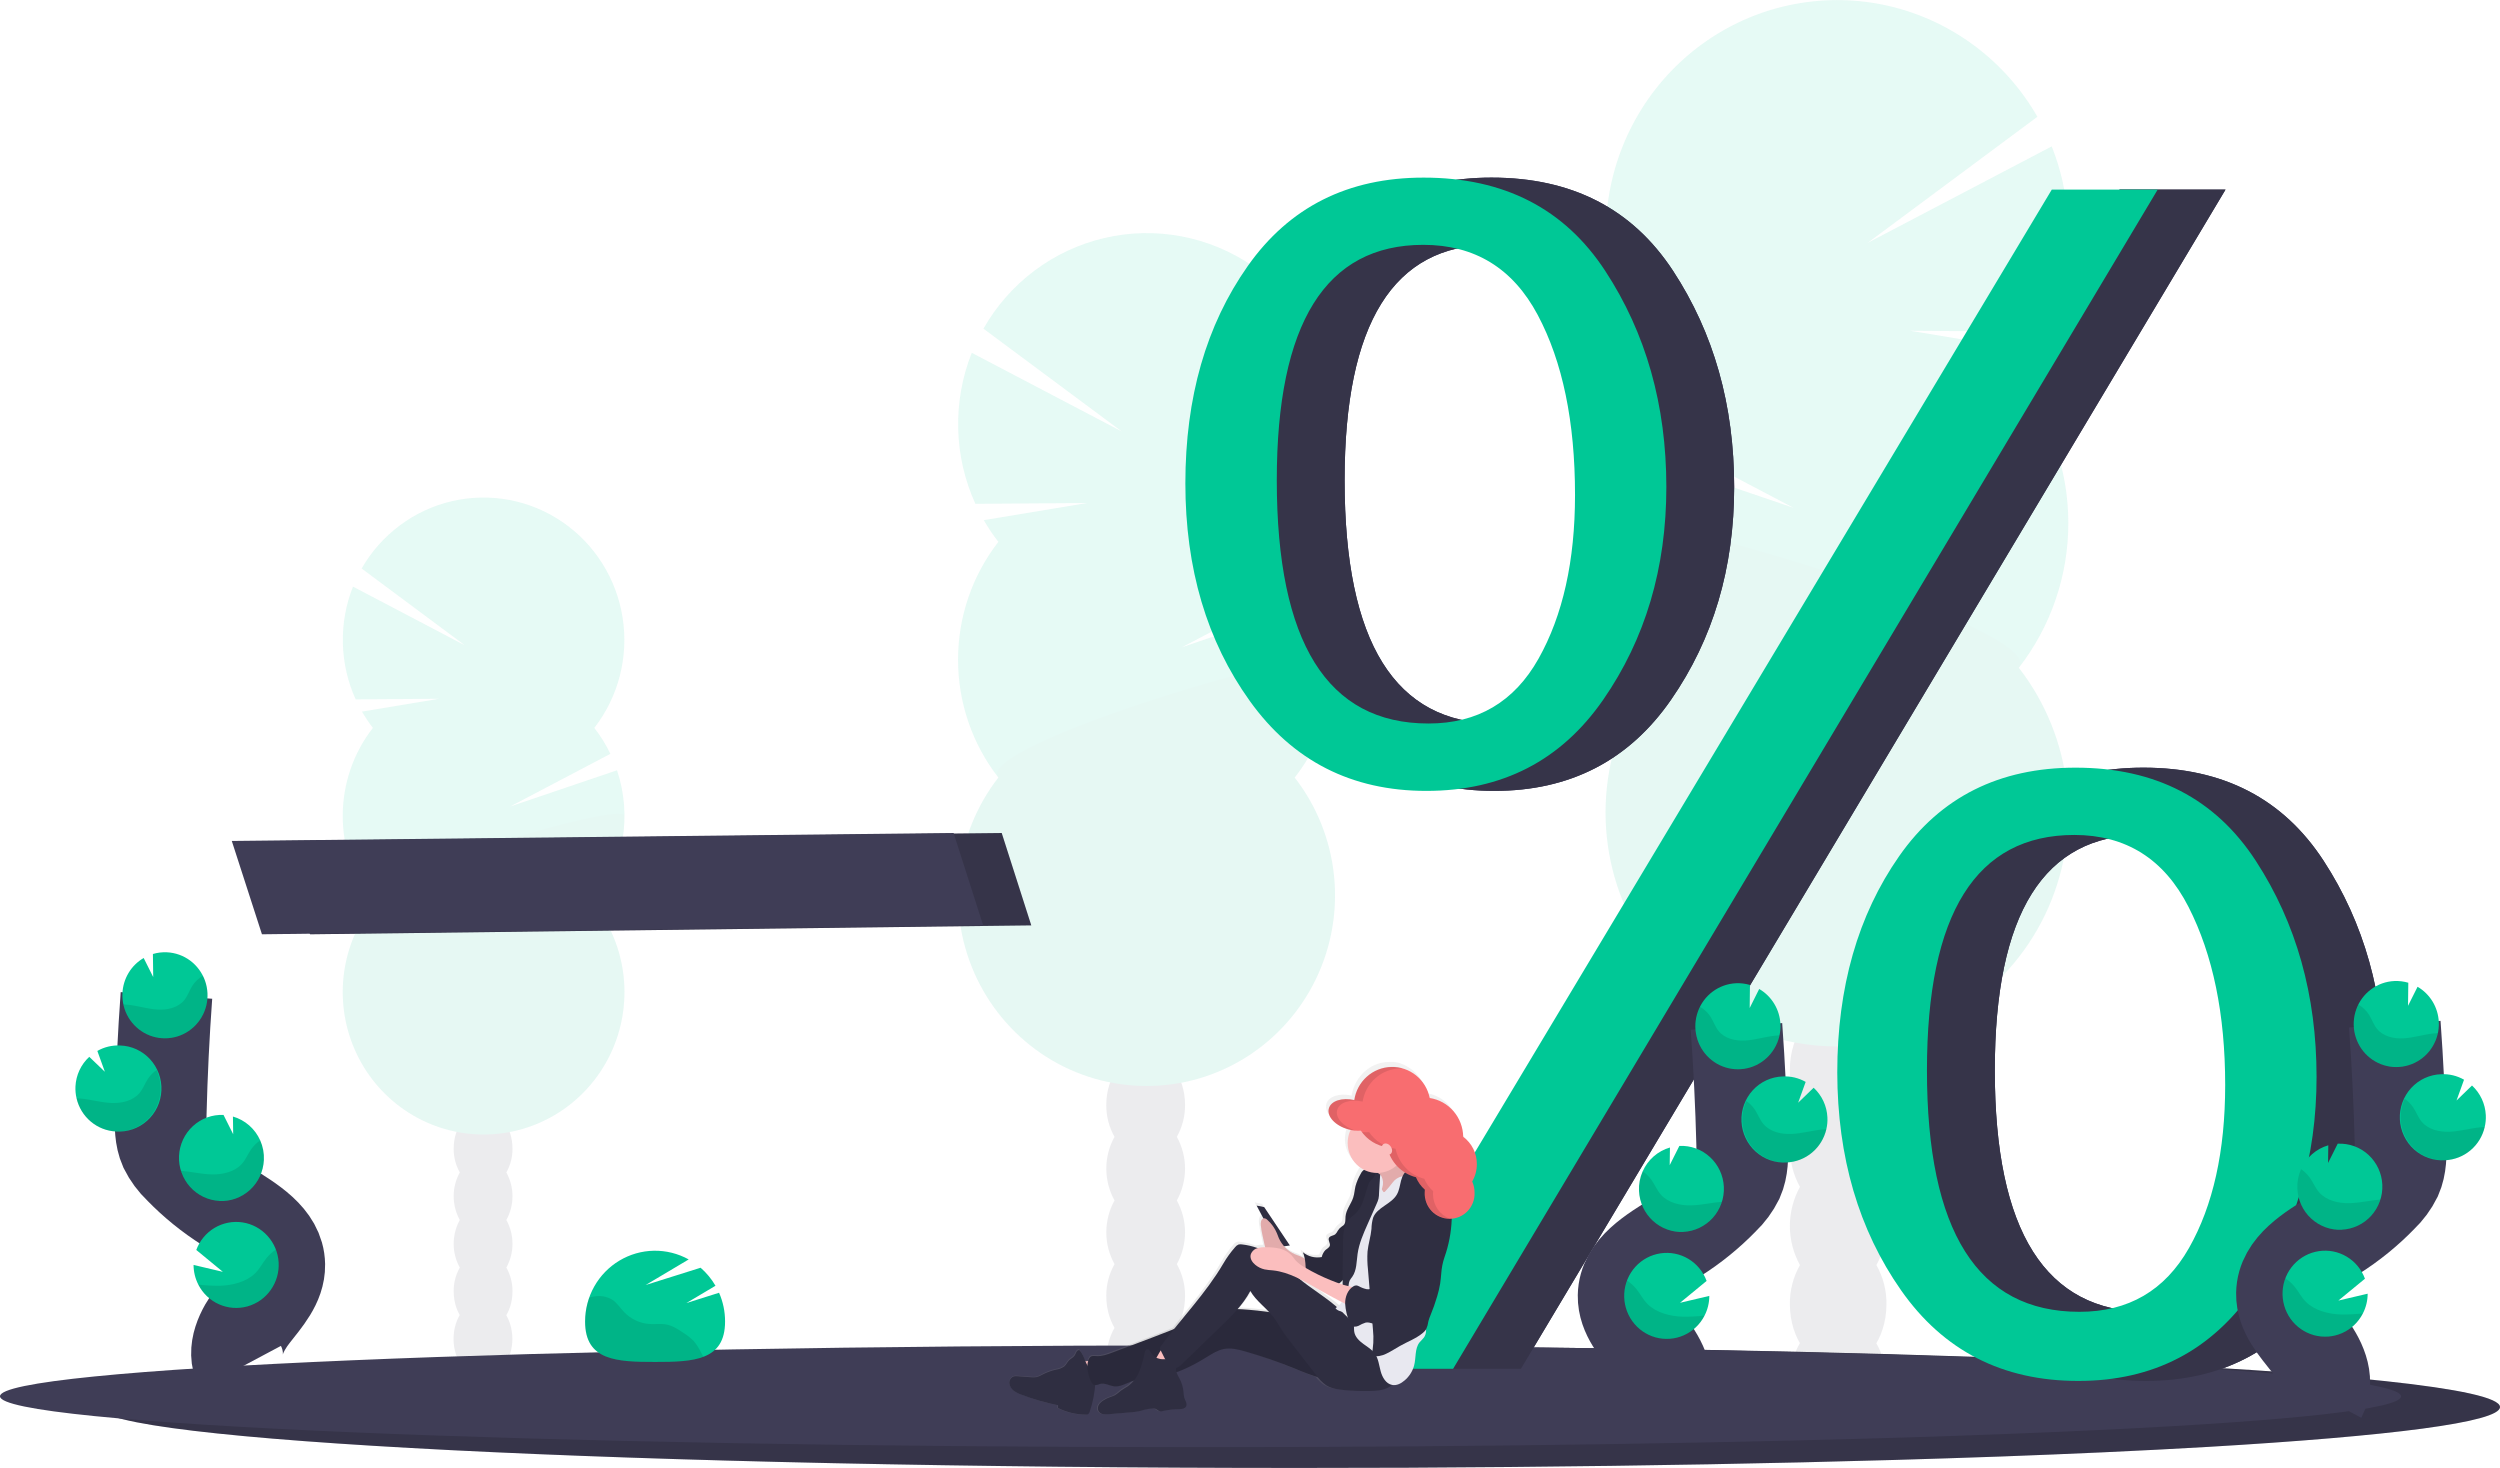 <svg width="109" height="64" viewBox="0 0 109 64" fill="none" xmlns="http://www.w3.org/2000/svg">
<g clip-path="url(#clip0_10375_572)">
<g opacity="0.1">
<path d="M80.14 63.056C81.303 63.056 82.246 61.808 82.246 60.268C82.246 58.729 81.303 57.481 80.14 57.481C78.976 57.481 78.033 58.729 78.033 60.268C78.033 61.808 78.976 63.056 80.14 63.056Z" fill="#3F3D56"/>
<path d="M81.807 48.343C82.102 47.825 82.255 47.236 82.25 46.639C82.25 45.096 81.307 43.851 80.144 43.851C78.98 43.851 78.038 45.099 78.038 46.639C78.032 47.236 78.184 47.824 78.478 48.343C78.19 48.863 78.038 49.449 78.038 50.046C78.038 50.642 78.19 51.229 78.478 51.749C78.19 52.27 78.038 52.856 78.038 53.453C78.038 54.05 78.19 54.636 78.478 55.157C78.184 55.675 78.032 56.263 78.038 56.861C78.038 58.404 78.981 59.648 80.144 59.648C81.306 59.648 82.25 58.401 82.25 56.861C82.256 56.263 82.105 55.675 81.811 55.157C82.099 54.636 82.25 54.05 82.25 53.453C82.25 52.856 82.099 52.27 81.811 51.749C82.099 51.229 82.25 50.642 82.25 50.046C82.25 49.449 82.099 48.863 81.811 48.343H81.807Z" fill="#3F3D56"/>
<path d="M80.14 46.02C81.303 46.02 82.246 44.772 82.246 43.232C82.246 41.692 81.303 40.444 80.14 40.444C78.976 40.444 78.033 41.692 78.033 43.232C78.033 44.772 78.976 46.02 80.14 46.02Z" fill="#3F3D56"/>
<path d="M80.14 42.612C81.303 42.612 82.246 41.364 82.246 39.824C82.246 38.285 81.303 37.037 80.14 37.037C78.976 37.037 78.033 38.285 78.033 39.824C78.033 41.364 78.976 42.612 80.14 42.612Z" fill="#3F3D56"/>
<path d="M88.025 16.507C88.312 16.136 88.574 15.746 88.808 15.339L83.278 14.42L89.263 14.466C89.837 13.202 90.15 11.834 90.183 10.444C90.216 9.055 89.968 7.673 89.454 6.383L81.423 10.593L88.83 5.091C88.136 3.88 87.203 2.826 86.088 1.995C84.974 1.164 83.702 0.574 82.353 0.261C81.003 -0.051 79.604 -0.079 78.243 0.179C76.882 0.436 75.588 0.975 74.442 1.76C73.295 2.545 72.321 3.561 71.58 4.743C70.838 5.926 70.345 7.25 70.132 8.633C69.918 10.016 69.989 11.429 70.339 12.784C70.689 14.139 71.311 15.406 72.166 16.507C71.718 17.083 71.332 17.707 71.016 18.367L78.199 22.141L70.54 19.538C70.001 21.145 69.867 22.862 70.15 24.535C70.433 26.207 71.124 27.782 72.161 29.116C70.99 30.621 70.262 32.428 70.06 34.332C69.857 36.235 70.189 38.158 71.016 39.88C71.843 41.602 73.133 43.053 74.737 44.069C76.342 45.085 78.197 45.624 80.09 45.624C81.984 45.624 83.839 45.085 85.444 44.069C87.048 43.053 88.338 41.602 89.165 39.88C89.992 38.158 90.323 36.235 90.121 34.332C89.918 32.428 89.19 30.621 88.02 29.116C89.419 27.318 90.179 25.097 90.179 22.81C90.179 20.522 89.419 18.301 88.02 16.503L88.025 16.507Z" fill="#00C896"/>
<path opacity="0.1" d="M70.007 22.814C70.003 25.102 70.764 27.324 72.166 29.12C70.995 30.625 70.267 32.432 70.065 34.336C69.862 36.239 70.194 38.161 71.021 39.883C71.848 41.605 73.138 43.057 74.742 44.073C76.347 45.089 78.202 45.627 80.095 45.627C81.989 45.627 83.844 45.089 85.448 44.073C87.053 43.057 88.343 41.605 89.17 39.883C89.997 38.161 90.328 36.239 90.126 34.336C89.923 32.432 89.195 30.625 88.025 29.12C89.377 27.385 70.007 21.669 70.007 22.814Z" fill="black"/>
</g>
<g opacity="0.1">
<path d="M21.057 60.075C21.765 60.075 22.339 59.315 22.339 58.377C22.339 57.44 21.765 56.68 21.057 56.68C20.349 56.68 19.775 57.44 19.775 58.377C19.775 59.315 20.349 60.075 21.057 60.075Z" fill="#3F3D56"/>
<path d="M22.077 51.118C22.256 50.802 22.348 50.444 22.345 50.08C22.345 49.143 21.773 48.383 21.062 48.383C20.352 48.383 19.78 49.143 19.78 50.08C19.777 50.444 19.869 50.802 20.047 51.118C19.872 51.435 19.78 51.792 19.78 52.155C19.78 52.518 19.872 52.875 20.047 53.192C19.872 53.509 19.78 53.866 19.78 54.229C19.78 54.592 19.872 54.949 20.047 55.266C19.869 55.581 19.776 55.939 19.78 56.302C19.78 57.241 20.353 58.001 21.062 58.001C21.772 58.001 22.345 57.241 22.345 56.302C22.348 55.939 22.256 55.581 22.077 55.266C22.252 54.949 22.345 54.592 22.345 54.229C22.345 53.866 22.252 53.509 22.077 53.192C22.252 52.875 22.345 52.518 22.345 52.155C22.345 51.792 22.252 51.434 22.077 51.118Z" fill="#3F3D56"/>
<path d="M21.057 49.703C21.765 49.703 22.339 48.943 22.339 48.006C22.339 47.069 21.765 46.309 21.057 46.309C20.349 46.309 19.775 47.069 19.775 48.006C19.775 48.943 20.349 49.703 21.057 49.703Z" fill="#3F3D56"/>
<path d="M21.057 47.629C21.765 47.629 22.339 46.869 22.339 45.932C22.339 44.995 21.765 44.235 21.057 44.235C20.349 44.235 19.775 44.995 19.775 45.932C19.775 46.869 20.349 47.629 21.057 47.629Z" fill="#3F3D56"/>
<path d="M16.259 31.736C16.084 31.511 15.925 31.273 15.783 31.026L19.152 30.466L15.508 30.494C15.159 29.726 14.969 28.893 14.949 28.048C14.928 27.202 15.079 26.361 15.391 25.577L20.276 28.142L15.768 24.787C16.191 24.05 16.759 23.409 17.438 22.904C18.116 22.398 18.89 22.039 19.712 21.849C20.533 21.66 21.384 21.642 22.212 21.799C23.041 21.956 23.828 22.284 24.525 22.762C25.223 23.24 25.816 23.858 26.267 24.577C26.718 25.297 27.018 26.102 27.148 26.944C27.279 27.786 27.236 28.646 27.023 29.47C26.811 30.295 26.432 31.066 25.912 31.736C26.185 32.087 26.42 32.466 26.612 32.867L22.239 35.166L26.902 33.584C27.23 34.562 27.311 35.608 27.138 36.626C26.965 37.645 26.544 38.603 25.912 39.416C26.625 40.331 27.068 41.432 27.191 42.59C27.314 43.749 27.113 44.919 26.609 45.968C26.105 47.016 25.32 47.9 24.343 48.518C23.367 49.136 22.237 49.464 21.085 49.464C19.932 49.464 18.803 49.136 17.826 48.518C16.849 47.9 16.064 47.016 15.561 45.968C15.057 44.919 14.855 43.749 14.979 42.59C15.102 41.432 15.545 40.331 16.258 39.416C15.406 38.321 14.943 36.969 14.943 35.576C14.943 34.183 15.406 32.831 16.258 31.736H16.259Z" fill="#00C896"/>
<path opacity="0.1" d="M27.226 35.576C27.228 36.969 26.765 38.322 25.912 39.415C26.625 40.331 27.068 41.432 27.191 42.59C27.314 43.749 27.113 44.919 26.609 45.968C26.105 47.016 25.32 47.9 24.343 48.518C23.366 49.136 22.237 49.464 21.085 49.464C19.932 49.464 18.803 49.136 17.826 48.518C16.849 47.9 16.064 47.016 15.561 45.968C15.057 44.919 14.855 43.749 14.979 42.59C15.102 41.432 15.545 40.331 16.258 39.415C15.434 38.363 27.226 34.879 27.226 35.576Z" fill="black"/>
</g>
<g opacity="0.1">
<path d="M49.952 61.552C50.899 61.552 51.667 60.535 51.667 59.281C51.667 58.027 50.899 57.01 49.952 57.01C49.004 57.01 48.236 58.027 48.236 59.281C48.236 60.535 49.004 61.552 49.952 61.552Z" fill="#3F3D56"/>
<path d="M51.31 49.565C51.549 49.143 51.672 48.663 51.668 48.177C51.668 46.923 50.905 45.906 49.951 45.906C48.997 45.906 48.234 46.923 48.234 48.177C48.23 48.663 48.353 49.143 48.593 49.565C48.358 49.989 48.235 50.467 48.235 50.953C48.235 51.439 48.358 51.917 48.593 52.341C48.358 52.765 48.235 53.243 48.235 53.729C48.235 54.215 48.358 54.692 48.593 55.116C48.353 55.538 48.23 56.018 48.234 56.505C48.234 57.758 49.003 58.776 49.951 58.776C50.899 58.776 51.668 57.758 51.668 56.505C51.672 56.018 51.549 55.539 51.31 55.116C51.544 54.692 51.668 54.215 51.668 53.729C51.668 53.243 51.544 52.765 51.31 52.341C51.544 51.917 51.668 51.439 51.668 50.953C51.668 50.467 51.544 49.989 51.31 49.565Z" fill="#3F3D56"/>
<path d="M49.952 47.672C50.899 47.672 51.667 46.656 51.667 45.401C51.667 44.147 50.899 43.131 49.952 43.131C49.004 43.131 48.236 44.147 48.236 45.401C48.236 46.656 49.004 47.672 49.952 47.672Z" fill="#3F3D56"/>
<path d="M49.952 44.896C50.899 44.896 51.667 43.88 51.667 42.626C51.667 41.371 50.899 40.355 49.952 40.355C49.004 40.355 48.236 41.371 48.236 42.626C48.236 43.88 49.004 44.896 49.952 44.896Z" fill="#3F3D56"/>
<path d="M43.533 23.63C43.298 23.328 43.085 23.011 42.894 22.679L47.402 21.931L42.527 21.967C42.059 20.938 41.804 19.824 41.777 18.691C41.75 17.559 41.951 16.433 42.369 15.383L48.911 18.813L42.878 14.33C43.441 13.339 44.201 12.477 45.109 11.796C46.017 11.116 47.055 10.633 48.156 10.376C49.257 10.12 50.399 10.095 51.51 10.305C52.621 10.515 53.678 10.954 54.613 11.595C55.549 12.236 56.343 13.066 56.948 14.031C57.552 14.997 57.953 16.078 58.125 17.208C58.297 18.337 58.237 19.491 57.949 20.596C57.66 21.7 57.15 22.733 56.449 23.63C56.814 24.1 57.128 24.608 57.385 25.146L51.534 28.22L57.773 26.098C58.212 27.408 58.32 28.807 58.089 30.17C57.858 31.532 57.294 32.815 56.449 33.902C57.402 35.128 57.995 36.6 58.16 38.151C58.325 39.701 58.055 41.267 57.381 42.67C56.708 44.072 55.657 45.255 54.35 46.083C53.042 46.91 51.531 47.349 49.989 47.349C48.447 47.349 46.935 46.91 45.628 46.083C44.321 45.255 43.27 44.072 42.596 42.67C41.923 41.267 41.653 39.701 41.818 38.151C41.983 36.6 42.576 35.128 43.529 33.902C42.39 32.437 41.771 30.628 41.771 28.764C41.771 26.9 42.39 25.091 43.529 23.626L43.533 23.63Z" fill="#00C896"/>
<path opacity="0.1" d="M58.207 28.768C58.21 30.632 57.59 32.443 56.449 33.906C57.402 35.132 57.995 36.604 58.16 38.154C58.325 39.705 58.055 41.271 57.381 42.674C56.708 44.077 55.657 45.259 54.35 46.087C53.042 46.914 51.531 47.353 49.989 47.353C48.447 47.353 46.935 46.914 45.628 46.087C44.321 45.259 43.27 44.077 42.596 42.674C41.923 41.271 41.653 39.705 41.818 38.154C41.983 36.604 42.576 35.132 43.529 33.906C42.428 32.492 58.207 27.835 58.207 28.768Z" fill="black"/>
</g>
<path d="M109 61.347C109 62.01 104.211 62.615 96.293 63.083C94.853 63.167 93.31 63.247 91.674 63.322C90.26 63.386 88.778 63.447 87.228 63.504C85.726 63.558 84.167 63.608 82.55 63.655C77.445 63.802 71.8 63.908 65.804 63.961C64.348 63.975 62.874 63.985 61.38 63.992C59.823 63.999 58.249 64.002 56.657 64.002C27.749 64.002 4.315 62.815 4.315 61.35C4.315 59.886 27.749 58.699 56.657 58.699C69.103 58.699 80.532 58.919 89.516 59.286L90.498 59.326H90.504C101.819 59.811 109 60.541 109 61.347Z" fill="#3F3D56"/>
<path opacity="0.15" d="M109 61.347C109 62.01 104.211 62.615 96.293 63.083C94.853 63.167 93.31 63.247 91.674 63.322C90.26 63.386 88.778 63.447 87.228 63.504C85.726 63.558 84.167 63.608 82.55 63.655C77.445 63.802 71.8 63.908 65.804 63.961C64.348 63.975 62.874 63.985 61.38 63.992C59.823 63.999 58.249 64.002 56.657 64.002C27.749 64.002 4.315 62.815 4.315 61.35C4.315 59.886 27.749 58.699 56.657 58.699C69.103 58.699 80.532 58.919 89.516 59.286L90.498 59.326H90.504C101.819 59.811 109 60.541 109 61.347Z" fill="black"/>
<path d="M104.685 60.881C104.685 61.434 99.896 61.941 91.978 62.327C90.539 62.397 88.995 62.464 87.359 62.526C85.945 62.581 84.463 62.631 82.913 62.679C81.412 62.724 79.853 62.766 78.236 62.805C73.129 62.929 67.485 63.017 61.488 63.062C60.034 63.073 58.56 63.081 57.064 63.087C55.508 63.093 53.934 63.096 52.343 63.096C23.434 63.096 0 62.103 0 60.878C0 59.652 23.434 58.66 52.343 58.66C64.788 58.66 76.217 58.844 85.2 59.151L86.183 59.184H86.189C97.509 59.596 104.685 60.203 104.685 60.881Z" fill="#3F3D56"/>
<path d="M13.518 40.735L12.204 36.666L43.674 36.318L44.963 40.346L13.518 40.735Z" fill="#3F3D56"/>
<path opacity="0.15" d="M13.518 40.735L12.204 36.666L43.674 36.318L44.963 40.346L13.518 40.735Z" fill="black"/>
<path d="M11.421 40.735L10.106 36.666L41.576 36.318L42.866 40.346L11.421 40.735Z" fill="#3F3D56"/>
<path d="M65.144 34.483C61.89 34.483 59.326 33.178 57.451 30.566C55.576 27.954 54.639 24.79 54.639 21.074C54.639 17.332 55.545 14.175 57.358 11.601C59.172 9.027 61.729 7.741 65.031 7.744C68.533 7.744 71.171 9.1 72.947 11.812C74.722 14.524 75.609 17.663 75.61 21.229C75.61 24.769 74.691 27.864 72.854 30.513C71.017 33.162 68.447 34.485 65.144 34.483ZM65.239 31.545C67.38 31.545 68.98 30.602 70.039 28.715C71.098 26.829 71.628 24.45 71.628 21.58C71.628 18.385 71.086 15.769 70.002 13.732C68.918 11.695 67.255 10.676 65.014 10.675C60.755 10.675 58.625 14.096 58.625 20.939C58.625 28.011 60.829 31.546 65.237 31.545H65.239ZM66.311 59.681H61.605L92.415 8.267H97.032L66.311 59.681ZM93.568 60.209C90.265 60.209 87.69 58.891 85.843 56.255C83.996 53.62 83.069 50.455 83.062 46.762C83.062 43.046 83.962 39.901 85.762 37.327C87.563 34.753 90.127 33.468 93.454 33.47C96.931 33.47 99.551 34.826 101.314 37.538C103.077 40.25 103.959 43.389 103.96 46.954C103.96 50.471 103.047 53.56 101.222 56.221C99.396 58.881 96.844 60.211 93.566 60.209H93.568ZM93.623 57.195C95.754 57.195 97.345 56.268 98.397 54.413C99.449 52.559 99.975 50.19 99.975 47.307C99.975 44.221 99.443 41.634 98.378 39.544C97.313 37.454 95.654 36.407 93.401 36.404C89.117 36.404 86.974 39.825 86.974 46.668C86.973 53.687 89.189 57.196 93.621 57.195H93.623Z" fill="#3F3D56"/>
<path d="M65.144 34.483C61.89 34.483 59.326 33.178 57.451 30.566C55.576 27.954 54.639 24.79 54.639 21.074C54.639 17.332 55.545 14.175 57.358 11.601C59.172 9.027 61.729 7.741 65.031 7.744C68.533 7.744 71.171 9.1 72.947 11.812C74.722 14.524 75.609 17.663 75.61 21.229C75.61 24.769 74.691 27.864 72.854 30.513C71.017 33.162 68.447 34.485 65.144 34.483ZM65.239 31.545C67.38 31.545 68.98 30.602 70.039 28.715C71.098 26.829 71.628 24.45 71.628 21.58C71.628 18.385 71.086 15.769 70.002 13.732C68.918 11.695 67.255 10.676 65.014 10.675C60.755 10.675 58.625 14.096 58.625 20.939C58.625 28.011 60.829 31.546 65.237 31.545H65.239ZM66.311 59.681H61.605L92.415 8.267H97.032L66.311 59.681ZM93.568 60.209C90.265 60.209 87.69 58.891 85.843 56.255C83.996 53.62 83.069 50.455 83.062 46.762C83.062 43.046 83.962 39.901 85.762 37.327C87.563 34.753 90.127 33.468 93.454 33.47C96.931 33.47 99.551 34.826 101.314 37.538C103.077 40.25 103.959 43.389 103.96 46.954C103.96 50.471 103.047 53.56 101.222 56.221C99.396 58.881 96.844 60.211 93.566 60.209H93.568ZM93.623 57.195C95.754 57.195 97.345 56.268 98.397 54.413C99.449 52.559 99.975 50.19 99.975 47.307C99.975 44.221 99.443 41.634 98.378 39.544C97.313 37.454 95.654 36.407 93.401 36.404C89.117 36.404 86.974 39.825 86.974 46.668C86.973 53.687 89.189 57.196 93.621 57.195H93.623Z" fill="#3F3D56"/>
<path opacity="0.15" d="M65.144 34.483C61.89 34.483 59.326 33.178 57.451 30.566C55.576 27.954 54.639 24.79 54.639 21.074C54.639 17.332 55.545 14.175 57.358 11.601C59.172 9.027 61.729 7.741 65.031 7.744C68.533 7.744 71.171 9.1 72.947 11.812C74.722 14.524 75.609 17.663 75.61 21.229C75.61 24.769 74.691 27.864 72.854 30.513C71.017 33.162 68.447 34.485 65.144 34.483ZM65.239 31.545C67.38 31.545 68.98 30.602 70.039 28.715C71.098 26.829 71.628 24.45 71.628 21.58C71.628 18.385 71.086 15.769 70.002 13.732C68.918 11.695 67.255 10.676 65.014 10.675C60.755 10.675 58.625 14.096 58.625 20.939C58.625 28.011 60.829 31.546 65.237 31.545H65.239ZM66.311 59.681H61.605L92.415 8.267H97.032L66.311 59.681ZM93.568 60.209C90.265 60.209 87.69 58.891 85.843 56.255C83.996 53.62 83.069 50.455 83.062 46.762C83.062 43.046 83.962 39.901 85.762 37.327C87.563 34.753 90.127 33.468 93.454 33.47C96.931 33.47 99.551 34.826 101.314 37.538C103.077 40.25 103.959 43.389 103.96 46.954C103.96 50.471 103.047 53.56 101.222 56.221C99.396 58.881 96.844 60.211 93.566 60.209H93.568ZM93.623 57.195C95.754 57.195 97.345 56.268 98.397 54.413C99.449 52.559 99.975 50.19 99.975 47.307C99.975 44.221 99.443 41.634 98.378 39.544C97.313 37.454 95.654 36.407 93.401 36.404C89.117 36.404 86.974 39.825 86.974 46.668C86.973 53.687 89.189 57.196 93.621 57.195H93.623Z" fill="black"/>
<path d="M62.187 34.483C58.933 34.483 56.369 33.178 54.494 30.566C52.619 27.954 51.682 24.79 51.682 21.074C51.682 17.332 52.588 14.175 54.401 11.601C56.215 9.027 58.772 7.741 62.074 7.744C65.576 7.744 68.214 9.1 69.989 11.812C71.764 14.524 72.652 17.663 72.653 21.229C72.653 24.769 71.734 27.864 69.897 30.513C68.06 33.162 65.49 34.485 62.187 34.483ZM62.282 31.545C64.423 31.545 66.023 30.602 67.082 28.715C68.141 26.829 68.671 24.45 68.671 21.58C68.671 18.385 68.129 15.769 67.045 13.732C65.961 11.695 64.298 10.676 62.057 10.675C57.798 10.675 55.668 14.096 55.668 20.939C55.668 28.011 57.872 31.546 62.28 31.545H62.282ZM63.354 59.681H58.648L89.458 8.267H94.075L63.354 59.681ZM90.611 60.209C87.308 60.209 84.733 58.891 82.886 56.255C81.04 53.62 80.112 50.455 80.105 46.762C80.105 43.046 81.005 39.901 82.805 37.327C84.606 34.753 87.17 33.468 90.497 33.47C93.974 33.47 96.594 34.826 98.357 37.538C100.12 40.25 101.002 43.389 101.002 46.954C101.002 50.471 100.09 53.56 98.265 56.221C96.439 58.881 93.887 60.211 90.609 60.209H90.611ZM90.666 57.195C92.796 57.195 94.388 56.268 95.44 54.413C96.492 52.559 97.018 50.19 97.018 47.307C97.018 44.221 96.486 41.634 95.421 39.544C94.356 37.454 92.696 36.407 90.442 36.404C86.158 36.404 84.015 39.825 84.015 46.668C84.015 53.687 86.232 57.196 90.664 57.195H90.666Z" fill="#00C896"/>
<path d="M72.483 60.971C72.876 60.235 72.43 59.332 71.916 58.675C71.403 58.017 70.778 57.334 70.791 56.496C70.81 55.294 72.073 54.583 73.08 53.945C73.829 53.472 74.52 52.91 75.138 52.273C75.397 52.027 75.611 51.737 75.77 51.417C75.979 50.946 75.972 50.411 75.961 49.896C75.917 48.178 75.833 46.463 75.709 44.751" stroke="#3F3D56" stroke-width="4" stroke-miterlimit="10"/>
<path d="M77.627 44.656C77.613 44.342 77.521 44.036 77.359 43.768C77.197 43.499 76.971 43.276 76.701 43.119L76.286 43.95L76.298 42.944C76.1 42.885 75.893 42.86 75.687 42.869C75.32 42.887 74.967 43.014 74.672 43.234C74.376 43.454 74.152 43.758 74.028 44.108C73.903 44.457 73.884 44.835 73.973 45.196C74.061 45.556 74.253 45.881 74.524 46.131C74.796 46.381 75.134 46.544 75.497 46.599C75.86 46.654 76.231 46.6 76.563 46.442C76.895 46.284 77.174 46.03 77.363 45.712C77.553 45.394 77.645 45.027 77.627 44.656Z" fill="#00C896"/>
<path d="M74.319 57.359C74.124 57.742 73.805 58.045 73.415 58.218C73.026 58.391 72.589 58.423 72.179 58.31C71.768 58.196 71.409 57.943 71.161 57.593C70.914 57.243 70.792 56.818 70.818 56.389C70.843 55.959 71.014 55.552 71.301 55.234C71.589 54.917 71.975 54.709 72.396 54.646C72.817 54.583 73.247 54.667 73.613 54.886C73.979 55.105 74.26 55.445 74.408 55.848L73.249 56.802L74.526 56.501C74.526 56.8 74.455 57.094 74.319 57.359Z" fill="#00C896"/>
<path d="M73.402 53.713C73.158 53.725 72.915 53.688 72.686 53.604C72.457 53.521 72.246 53.392 72.066 53.227C71.885 53.06 71.739 52.86 71.635 52.637C71.532 52.414 71.473 52.173 71.461 51.927C71.447 51.633 71.502 51.34 71.621 51.071C71.732 50.821 71.896 50.598 72.101 50.418C72.307 50.238 72.549 50.106 72.81 50.031L72.799 50.802L73.22 49.962C73.711 49.938 74.192 50.113 74.556 50.449C74.92 50.784 75.137 51.251 75.16 51.748C75.183 52.245 75.01 52.731 74.679 53.099C74.347 53.467 73.885 53.687 73.393 53.711L73.402 53.713Z" fill="#00C896"/>
<path d="M77.906 50.683C77.66 50.699 77.413 50.666 77.18 50.585C76.946 50.504 76.731 50.376 76.547 50.21C76.363 50.044 76.213 49.842 76.107 49.617C76.001 49.391 75.94 49.147 75.929 48.897C75.917 48.648 75.955 48.399 76.04 48.164C76.125 47.93 76.255 47.715 76.423 47.532C76.591 47.349 76.793 47.202 77.018 47.099C77.243 46.996 77.486 46.94 77.733 46.933C78.08 46.916 78.424 46.998 78.727 47.171L78.399 48.079L79.074 47.425C79.436 47.759 79.653 48.224 79.675 48.72C79.684 48.893 79.668 49.067 79.628 49.236C79.535 49.634 79.317 49.99 79.007 50.251C78.696 50.512 78.31 50.664 77.906 50.683Z" fill="#00C896"/>
<path opacity="0.1" d="M77.378 45.157C76.95 45.204 76.534 45.339 76.104 45.366C75.674 45.393 75.201 45.289 74.93 44.95C74.783 44.769 74.71 44.539 74.586 44.34C74.469 44.155 74.309 44.002 74.119 43.895C74 44.133 73.932 44.394 73.921 44.66C73.909 44.927 73.954 45.193 74.052 45.44C74.15 45.688 74.299 45.911 74.489 46.096C74.679 46.281 74.906 46.422 75.154 46.512C75.403 46.601 75.667 46.635 75.93 46.613C76.192 46.591 76.448 46.512 76.678 46.383C76.908 46.253 77.109 46.075 77.266 45.861C77.423 45.647 77.533 45.401 77.588 45.14C77.518 45.144 77.448 45.149 77.378 45.157Z" fill="black"/>
<path opacity="0.1" d="M77.907 50.683C77.587 50.698 77.269 50.629 76.984 50.482C76.698 50.336 76.454 50.118 76.277 49.849C76.099 49.579 75.994 49.268 75.97 48.945C75.946 48.622 76.005 48.299 76.142 48.006C76.289 48.107 76.415 48.235 76.515 48.384C76.647 48.586 76.727 48.819 76.883 49.004C77.169 49.348 77.666 49.46 78.113 49.44C78.56 49.42 78.993 49.291 79.44 49.247C79.502 49.241 79.564 49.237 79.63 49.236C79.538 49.634 79.32 49.99 79.009 50.252C78.698 50.513 78.311 50.664 77.907 50.683Z" fill="black"/>
<path opacity="0.1" d="M73.402 53.713C73.158 53.725 72.915 53.688 72.686 53.604C72.457 53.521 72.246 53.392 72.066 53.226C71.885 53.06 71.739 52.86 71.635 52.637C71.532 52.414 71.473 52.173 71.461 51.927C71.447 51.633 71.502 51.34 71.621 51.071C71.775 51.174 71.907 51.305 72.013 51.457C72.157 51.662 72.248 51.9 72.417 52.09C72.73 52.441 73.256 52.566 73.73 52.554C74.204 52.543 74.632 52.431 75.089 52.395C74.976 52.764 74.753 53.088 74.451 53.324C74.149 53.559 73.783 53.695 73.402 53.713Z" fill="black"/>
<path opacity="0.1" d="M74.318 57.359C74.102 57.788 73.732 58.117 73.283 58.277C72.834 58.438 72.341 58.417 71.906 58.221C71.472 58.024 71.128 57.666 70.948 57.221C70.767 56.775 70.762 56.277 70.935 55.828C71.088 55.929 71.225 56.053 71.342 56.195C71.519 56.413 71.635 56.66 71.839 56.862C72.22 57.239 72.831 57.394 73.376 57.408C73.691 57.411 74.005 57.395 74.318 57.359Z" fill="black"/>
<path d="M101.187 60.875C101.58 60.138 101.134 59.236 100.621 58.578C100.108 57.92 99.482 57.238 99.495 56.4C99.514 55.197 100.777 54.487 101.784 53.848C102.533 53.375 103.224 52.814 103.842 52.176C104.101 51.931 104.315 51.641 104.474 51.32C104.683 50.85 104.676 50.314 104.665 49.8C104.621 48.082 104.537 46.367 104.413 44.654" stroke="#3F3D56" stroke-width="4" stroke-miterlimit="10"/>
<path d="M106.332 44.56C106.317 44.245 106.225 43.94 106.063 43.671C105.901 43.403 105.675 43.18 105.406 43.023L104.99 43.854L105.002 42.847C104.804 42.789 104.597 42.764 104.391 42.773C104.024 42.79 103.671 42.917 103.376 43.138C103.08 43.358 102.856 43.662 102.732 44.011C102.608 44.36 102.588 44.739 102.677 45.099C102.765 45.459 102.957 45.785 103.228 46.035C103.5 46.285 103.838 46.447 104.201 46.503C104.564 46.558 104.935 46.503 105.267 46.345C105.6 46.188 105.878 45.934 106.067 45.616C106.257 45.298 106.349 44.93 106.332 44.56Z" fill="#00C896"/>
<path d="M103.023 57.263C102.828 57.645 102.509 57.949 102.119 58.122C101.73 58.295 101.293 58.327 100.883 58.213C100.473 58.099 100.113 57.846 99.865 57.497C99.618 57.147 99.496 56.722 99.522 56.292C99.547 55.863 99.718 55.455 100.005 55.138C100.293 54.821 100.679 54.613 101.1 54.55C101.521 54.486 101.951 54.571 102.317 54.79C102.683 55.009 102.964 55.348 103.112 55.752L101.953 56.705L103.23 56.405C103.23 56.703 103.159 56.998 103.023 57.263Z" fill="#00C896"/>
<path d="M102.106 53.617C101.863 53.629 101.619 53.592 101.39 53.508C101.161 53.424 100.95 53.296 100.77 53.13C100.589 52.964 100.443 52.764 100.34 52.541C100.236 52.318 100.177 52.076 100.165 51.83C100.151 51.536 100.206 51.243 100.326 50.975C100.436 50.724 100.6 50.501 100.806 50.322C101.011 50.142 101.253 50.01 101.514 49.934L101.503 50.706L101.924 49.865H101.929C102.172 49.854 102.415 49.891 102.645 49.974C102.874 50.058 103.085 50.186 103.265 50.352C103.445 50.518 103.591 50.718 103.695 50.941C103.799 51.164 103.858 51.406 103.869 51.652C103.881 51.898 103.844 52.144 103.761 52.376C103.679 52.608 103.552 52.821 103.388 53.003C103.224 53.185 103.026 53.333 102.805 53.438C102.584 53.543 102.346 53.603 102.102 53.614L102.106 53.617Z" fill="#00C896"/>
<path d="M106.612 50.586C106.365 50.603 106.118 50.57 105.885 50.488C105.651 50.407 105.436 50.28 105.252 50.114C105.068 49.947 104.918 49.746 104.812 49.52C104.706 49.295 104.645 49.05 104.634 48.801C104.622 48.551 104.66 48.302 104.745 48.068C104.83 47.834 104.96 47.618 105.128 47.436C105.296 47.253 105.498 47.105 105.723 47.003C105.948 46.9 106.191 46.843 106.438 46.836C106.785 46.819 107.129 46.902 107.432 47.075L107.104 47.983L107.779 47.328C108.141 47.662 108.358 48.128 108.381 48.623C108.389 48.797 108.373 48.971 108.333 49.14C108.241 49.538 108.023 49.894 107.712 50.155C107.401 50.416 107.015 50.567 106.612 50.586Z" fill="#00C896"/>
<path opacity="0.1" d="M106.082 45.06C105.654 45.108 105.238 45.243 104.808 45.27C104.378 45.297 103.906 45.192 103.634 44.854C103.487 44.673 103.414 44.442 103.291 44.244C103.173 44.059 103.013 43.906 102.823 43.799C102.704 44.037 102.636 44.298 102.625 44.564C102.613 44.83 102.658 45.096 102.756 45.344C102.854 45.591 103.003 45.815 103.193 46C103.383 46.184 103.61 46.326 103.858 46.415C104.107 46.504 104.371 46.539 104.634 46.517C104.897 46.494 105.152 46.416 105.382 46.286C105.612 46.156 105.813 45.978 105.97 45.764C106.127 45.55 106.237 45.304 106.293 45.044C106.222 45.048 106.152 45.053 106.082 45.06Z" fill="black"/>
<path opacity="0.1" d="M106.611 50.586C106.291 50.601 105.973 50.532 105.688 50.386C105.402 50.24 105.159 50.021 104.981 49.752C104.803 49.483 104.698 49.172 104.674 48.849C104.65 48.526 104.71 48.203 104.846 47.91C104.993 48.01 105.12 48.139 105.219 48.288C105.351 48.489 105.432 48.722 105.587 48.908C105.873 49.252 106.37 49.364 106.817 49.343C107.264 49.323 107.697 49.194 108.144 49.151C108.206 49.145 108.269 49.141 108.334 49.139C108.242 49.537 108.024 49.894 107.713 50.155C107.402 50.416 107.015 50.568 106.611 50.586Z" fill="black"/>
<path opacity="0.1" d="M102.106 53.617C101.863 53.628 101.619 53.591 101.39 53.508C101.161 53.424 100.95 53.296 100.77 53.13C100.589 52.964 100.443 52.764 100.34 52.541C100.236 52.318 100.177 52.076 100.165 51.83C100.151 51.536 100.206 51.243 100.326 50.975C100.479 51.078 100.611 51.209 100.718 51.361C100.861 51.566 100.952 51.803 101.121 51.993C101.434 52.345 101.96 52.469 102.434 52.458C102.894 52.448 103.336 52.334 103.793 52.299C103.68 52.667 103.457 52.991 103.155 53.227C102.853 53.463 102.487 53.599 102.106 53.617Z" fill="black"/>
<path opacity="0.1" d="M103.022 57.263C102.806 57.692 102.436 58.021 101.987 58.181C101.538 58.342 101.045 58.321 100.61 58.125C100.176 57.928 99.832 57.57 99.652 57.124C99.471 56.679 99.466 56.18 99.639 55.732C99.792 55.833 99.929 55.957 100.046 56.099C100.223 56.317 100.339 56.564 100.543 56.766C100.924 57.142 101.535 57.298 102.08 57.312C102.395 57.315 102.71 57.298 103.022 57.263Z" fill="black"/>
<path d="M10.483 59.621C10.091 58.885 10.537 57.982 11.05 57.325C11.563 56.667 12.189 55.984 12.175 55.146C12.156 53.944 10.894 53.233 9.887 52.595C9.138 52.122 8.447 51.561 7.829 50.923C7.57 50.677 7.356 50.388 7.196 50.067C6.987 49.596 6.994 49.061 7.006 48.546C7.049 46.828 7.133 45.113 7.257 43.401" stroke="#3F3D56" stroke-width="4" stroke-miterlimit="10"/>
<path d="M5.338 43.306C5.352 42.992 5.445 42.687 5.606 42.418C5.768 42.149 5.994 41.926 6.264 41.769L6.68 42.6L6.667 41.594C6.866 41.535 7.072 41.51 7.279 41.52C7.645 41.537 7.999 41.664 8.294 41.884C8.589 42.105 8.813 42.409 8.938 42.758C9.062 43.107 9.081 43.485 8.993 43.846C8.905 44.206 8.713 44.531 8.441 44.781C8.17 45.031 7.831 45.194 7.468 45.249C7.105 45.305 6.734 45.25 6.402 45.092C6.07 44.934 5.792 44.68 5.602 44.362C5.413 44.044 5.321 43.677 5.338 43.306Z" fill="#00C896"/>
<path d="M8.647 56.009C8.842 56.392 9.161 56.695 9.551 56.868C9.94 57.041 10.377 57.074 10.787 56.96C11.197 56.846 11.557 56.593 11.804 56.243C12.052 55.894 12.174 55.468 12.148 55.039C12.123 54.609 11.952 54.202 11.664 53.885C11.377 53.567 10.991 53.359 10.57 53.296C10.149 53.233 9.719 53.318 9.353 53.536C8.987 53.755 8.706 54.095 8.558 54.498L9.717 55.452L8.439 55.151C8.44 55.45 8.511 55.744 8.647 56.009Z" fill="#00C896"/>
<path d="M9.564 52.364C9.808 52.375 10.051 52.338 10.28 52.255C10.51 52.171 10.72 52.042 10.901 51.877C11.081 51.711 11.227 51.511 11.331 51.288C11.434 51.065 11.493 50.823 11.505 50.577C11.519 50.283 11.464 49.99 11.345 49.721C11.234 49.471 11.07 49.248 10.865 49.068C10.659 48.888 10.418 48.756 10.156 48.681L10.167 49.453L9.746 48.612C9.255 48.588 8.774 48.764 8.41 49.099C8.046 49.434 7.829 49.901 7.806 50.398C7.783 50.896 7.956 51.382 8.287 51.75C8.619 52.118 9.081 52.337 9.573 52.361L9.564 52.364Z" fill="#00C896"/>
<path d="M5.059 49.333C5.306 49.349 5.553 49.316 5.786 49.235C6.02 49.154 6.235 49.026 6.419 48.86C6.603 48.694 6.753 48.492 6.859 48.267C6.965 48.041 7.025 47.797 7.037 47.547C7.049 47.298 7.011 47.049 6.926 46.814C6.841 46.58 6.711 46.365 6.543 46.182C6.375 45.999 6.172 45.852 5.948 45.749C5.723 45.646 5.48 45.59 5.233 45.583C4.888 45.567 4.545 45.649 4.244 45.821L4.572 46.729L3.892 46.078C3.53 46.411 3.314 46.875 3.29 47.37C3.282 47.543 3.298 47.717 3.338 47.886C3.43 48.284 3.648 48.64 3.959 48.901C4.269 49.162 4.656 49.314 5.059 49.333Z" fill="#00C896"/>
<path opacity="0.1" d="M5.589 43.807C6.017 43.854 6.433 43.989 6.863 44.016C7.293 44.043 7.765 43.939 8.037 43.6C8.184 43.419 8.256 43.189 8.38 42.99C8.497 42.805 8.658 42.652 8.847 42.545C8.966 42.783 9.034 43.044 9.046 43.31C9.057 43.577 9.013 43.843 8.915 44.09C8.817 44.338 8.668 44.561 8.478 44.746C8.288 44.931 8.061 45.072 7.812 45.161C7.564 45.251 7.299 45.285 7.037 45.263C6.774 45.241 6.519 45.162 6.289 45.032C6.058 44.903 5.858 44.725 5.701 44.511C5.544 44.296 5.434 44.051 5.378 43.79C5.449 43.794 5.518 43.799 5.589 43.807Z" fill="black"/>
<path opacity="0.1" d="M5.059 49.333C5.379 49.347 5.697 49.278 5.983 49.132C6.268 48.986 6.512 48.768 6.689 48.498C6.867 48.229 6.973 47.918 6.996 47.595C7.02 47.272 6.961 46.949 6.824 46.656C6.677 46.757 6.551 46.885 6.451 47.034C6.319 47.236 6.239 47.469 6.083 47.654C5.797 47.998 5.3 48.11 4.853 48.09C4.406 48.07 3.973 47.94 3.527 47.897C3.465 47.891 3.402 47.887 3.336 47.885C3.428 48.283 3.646 48.64 3.957 48.901C4.268 49.163 4.655 49.314 5.059 49.333Z" fill="black"/>
<path opacity="0.1" d="M9.564 52.364C9.807 52.375 10.051 52.338 10.28 52.254C10.509 52.171 10.72 52.042 10.9 51.877C11.081 51.711 11.227 51.51 11.33 51.287C11.434 51.064 11.493 50.823 11.505 50.577C11.519 50.283 11.464 49.99 11.344 49.721C11.191 49.825 11.059 49.955 10.952 50.107C10.808 50.312 10.718 50.55 10.549 50.74C10.236 51.092 9.71 51.216 9.236 51.204C8.776 51.195 8.334 51.081 7.877 51.045C7.99 51.414 8.213 51.738 8.515 51.974C8.817 52.209 9.183 52.346 9.564 52.364Z" fill="black"/>
<path opacity="0.1" d="M8.647 56.009C8.863 56.438 9.234 56.767 9.683 56.928C10.132 57.088 10.625 57.068 11.059 56.871C11.494 56.674 11.837 56.316 12.018 55.871C12.199 55.425 12.204 54.927 12.031 54.478C11.878 54.58 11.741 54.703 11.624 54.845C11.447 55.063 11.331 55.31 11.127 55.513C10.745 55.889 10.135 56.044 9.59 56.058C9.275 56.061 8.96 56.045 8.647 56.009Z" fill="black"/>
<path d="M64.227 50.585C64.229 50.352 64.176 50.121 64.074 49.911C63.972 49.701 63.822 49.519 63.638 49.378C63.615 48.494 62.991 47.772 62.189 47.66C62.127 47.359 61.988 47.081 61.786 46.852C61.584 46.623 61.325 46.452 61.037 46.356C60.967 46.334 60.895 46.317 60.822 46.305H60.802L60.764 46.3H60.733H60.701H60.66H60.636H60.568C59.75 46.3 59.069 46.933 58.929 47.767C58.399 47.644 57.914 47.804 57.827 48.142C57.805 48.232 57.81 48.326 57.842 48.413C57.931 48.675 58.223 48.926 58.619 49.05L58.67 49.066C58.696 49.074 58.722 49.079 58.747 49.085H58.765C58.619 49.399 58.599 49.757 58.707 50.086C58.815 50.414 59.045 50.688 59.347 50.851C59.335 50.857 59.324 50.865 59.313 50.873C59.264 50.918 59.225 50.973 59.199 51.035C59.103 51.204 59.029 51.386 58.977 51.574C58.939 51.735 58.932 51.904 58.882 52.063C58.795 52.352 58.572 52.605 58.546 52.913C58.535 53.05 58.557 53.211 58.46 53.305C58.436 53.325 58.411 53.344 58.384 53.361C58.317 53.408 58.259 53.469 58.216 53.539C58.188 53.597 58.15 53.65 58.105 53.695C58.018 53.762 57.875 53.755 57.832 53.857C57.789 53.959 57.9 54.08 57.874 54.192C57.853 54.282 57.755 54.324 57.683 54.385C57.603 54.472 57.547 54.58 57.521 54.696C57.379 54.724 57.232 54.719 57.091 54.683C56.951 54.647 56.82 54.58 56.708 54.487C56.746 54.586 56.774 54.689 56.791 54.794C56.678 54.672 56.491 54.636 56.353 54.573C56.175 54.49 56.015 54.37 55.886 54.222L56.135 54.187L55.029 52.49L54.703 52.422L54.996 52.99C54.972 53.002 54.951 53.019 54.934 53.04C54.918 53.061 54.906 53.086 54.901 53.112C54.885 53.175 54.881 53.24 54.889 53.305C54.904 53.457 54.93 53.608 54.964 53.757L55.049 54.156C55.056 54.194 55.066 54.23 55.077 54.267C54.966 54.263 54.856 54.276 54.749 54.304C54.53 54.222 54.301 54.168 54.069 54.142C54.018 54.133 53.965 54.135 53.915 54.149C53.859 54.176 53.809 54.216 53.772 54.267C53.582 54.49 53.412 54.731 53.267 54.986C52.673 56.032 51.879 56.944 51.136 57.889C50.623 58.1 50.107 58.3 49.589 58.499L48.476 58.928C48.254 59.014 48.023 59.102 47.786 59.086C47.68 59.08 47.55 59.063 47.49 59.155C47.461 59.2 47.438 59.249 47.422 59.301C47.383 59.301 47.344 59.311 47.308 59.313H47.301C47.23 59.135 47.169 58.945 47.034 58.816C47.007 58.821 46.981 58.831 46.959 58.848C46.937 58.865 46.919 58.887 46.908 58.913C46.881 58.963 46.865 59.018 46.835 59.064C46.775 59.153 46.671 59.196 46.596 59.271C46.522 59.347 46.475 59.464 46.395 59.538C46.283 59.62 46.151 59.671 46.014 59.687C45.807 59.736 45.608 59.813 45.421 59.914C45.353 59.957 45.279 59.992 45.202 60.017C45.117 60.033 45.031 60.036 44.946 60.025L44.356 59.982C44.304 59.975 44.251 59.977 44.199 59.989C44.138 60.011 44.087 60.053 44.052 60.109C44.017 60.164 44.002 60.229 44.008 60.294C44.015 60.359 44.035 60.421 44.068 60.478C44.099 60.534 44.143 60.583 44.194 60.622C44.296 60.698 44.41 60.758 44.53 60.799C45.042 60.999 45.57 61.156 46.108 61.266V61.387C46.481 61.577 46.893 61.676 47.31 61.676C47.341 61.679 47.372 61.673 47.4 61.66C47.439 61.63 47.466 61.588 47.475 61.54C47.601 61.162 47.68 60.77 47.711 60.373C47.785 60.368 47.857 60.349 47.924 60.318C48.127 60.262 48.328 60.402 48.537 60.426C48.794 60.453 49.034 60.302 49.277 60.209C49.312 60.195 49.347 60.184 49.383 60.172C49.313 60.263 49.231 60.343 49.14 60.41C49.038 60.483 48.925 60.537 48.826 60.614C48.743 60.69 48.655 60.759 48.562 60.821C48.496 60.852 48.428 60.878 48.359 60.9C48.258 60.937 48.162 60.986 48.072 61.046C47.992 61.093 47.925 61.159 47.874 61.238C47.849 61.275 47.833 61.318 47.829 61.363C47.825 61.408 47.832 61.453 47.849 61.494C47.867 61.535 47.895 61.571 47.931 61.598C47.966 61.625 48.008 61.643 48.051 61.649C48.131 61.663 48.212 61.666 48.293 61.656C48.611 61.632 48.929 61.602 49.246 61.573C49.381 61.564 49.514 61.545 49.646 61.515C49.716 61.498 49.784 61.475 49.854 61.456C49.973 61.425 50.094 61.406 50.217 61.401C50.253 61.398 50.289 61.402 50.323 61.412C50.397 61.436 50.45 61.508 50.525 61.528C50.574 61.532 50.623 61.526 50.669 61.507C50.902 61.456 51.139 61.431 51.377 61.431C51.481 61.425 51.603 61.405 51.651 61.308C51.711 61.187 51.611 61.052 51.572 60.922C51.552 60.839 51.541 60.755 51.54 60.669C51.522 60.459 51.462 60.255 51.364 60.069C51.312 59.982 51.269 59.89 51.234 59.795C51.69 59.62 52.126 59.396 52.535 59.128C52.769 58.98 53.011 58.821 53.276 58.767C53.585 58.704 53.904 58.787 54.208 58.876C54.933 59.088 55.645 59.339 56.343 59.629C56.677 59.767 57.011 59.913 57.352 60.015C57.452 60.151 57.573 60.27 57.71 60.368C57.939 60.517 58.218 60.56 58.487 60.582C58.85 60.615 59.215 60.629 59.58 60.623C59.858 60.618 60.145 60.599 60.394 60.471C60.455 60.439 60.512 60.401 60.565 60.357C60.756 60.392 60.951 60.289 61.101 60.157C61.299 59.986 61.442 59.759 61.511 59.506C61.599 59.158 61.531 58.752 61.743 58.467C61.799 58.391 61.873 58.329 61.928 58.252C61.996 58.149 62.029 58.026 62.023 57.902L62.033 57.888C62.081 57.776 62.113 57.658 62.128 57.537C62.153 57.442 62.185 57.35 62.223 57.26C62.331 56.991 62.425 56.716 62.504 56.437C62.559 56.252 62.602 56.064 62.633 55.873C62.656 55.721 62.67 55.568 62.682 55.414C62.697 55.174 62.744 54.937 62.819 54.709C63.008 54.166 63.114 53.596 63.135 53.02C63.135 53.009 63.135 52.998 63.135 52.986C63.412 52.956 63.667 52.822 63.852 52.611C64.036 52.399 64.136 52.126 64.132 51.845C64.132 51.675 64.097 51.507 64.029 51.352C64.16 51.118 64.229 50.854 64.227 50.585ZM58.834 57.211C58.85 57.27 58.87 57.328 58.889 57.387C58.801 57.3 58.714 57.209 58.625 57.122C58.661 57.133 58.696 57.144 58.73 57.157C58.767 57.171 58.802 57.19 58.835 57.211H58.834ZM58.407 56.922C57.886 56.464 57.284 56.11 56.751 55.668C57.037 55.814 57.323 55.982 57.609 56.144C57.942 56.337 58.279 56.522 58.62 56.698C58.564 56.783 58.493 56.858 58.41 56.918L58.407 56.922ZM58.629 55.77L58.654 55.744C58.654 55.809 58.654 55.87 58.654 55.924C58.607 55.909 58.559 55.894 58.514 55.876C58.555 55.842 58.594 55.806 58.63 55.766L58.629 55.77ZM54.045 57.008C54.26 56.763 54.446 56.494 54.601 56.207C54.807 56.572 55.143 56.836 55.429 57.141C54.969 57.076 54.508 57.025 54.046 57.004L54.045 57.008Z" fill="url(#paint0_linear_10375_572)"/>
<path d="M54.789 52.563L55.118 52.63L56.239 54.304L55.744 54.372L54.789 52.563Z" fill="#2F2E41"/>
<path d="M46.821 59.357C46.91 59.654 47.019 59.944 47.148 60.225C47.52 60.147 47.885 60.041 48.241 59.91C48.172 59.801 48.096 59.697 48.014 59.598C47.927 59.5 47.822 59.418 47.705 59.358C47.592 59.308 47.452 59.346 47.331 59.352C47.161 59.359 46.991 59.36 46.821 59.357Z" fill="#FBBEBE"/>
<path d="M47.707 59.805C47.522 59.746 47.409 59.557 47.334 59.374C47.258 59.192 47.197 58.994 47.054 58.86C47.027 58.864 47.001 58.875 46.979 58.892C46.957 58.909 46.94 58.931 46.928 58.956C46.901 59.004 46.884 59.059 46.853 59.105C46.794 59.192 46.689 59.235 46.614 59.309C46.538 59.383 46.491 59.496 46.41 59.57C46.298 59.652 46.167 59.703 46.029 59.719C45.821 59.766 45.62 59.842 45.432 59.943C45.362 59.983 45.288 60.016 45.211 60.039C45.126 60.055 45.038 60.058 44.952 60.048L44.358 60.004C44.305 59.998 44.252 60 44.2 60.012C44.139 60.033 44.088 60.074 44.053 60.129C44.019 60.184 44.003 60.248 44.009 60.313C44.017 60.377 44.038 60.439 44.071 60.495C44.104 60.55 44.148 60.598 44.2 60.636C44.303 60.71 44.417 60.769 44.537 60.809C45.055 61.006 45.588 61.16 46.13 61.269V61.388C46.507 61.577 46.922 61.675 47.342 61.677C47.375 61.68 47.408 61.674 47.437 61.661C47.476 61.632 47.503 61.59 47.514 61.543C47.656 61.122 47.739 60.682 47.761 60.237C47.772 60.125 47.763 60.011 47.736 59.902C47.703 59.794 47.814 59.839 47.711 59.797" fill="#2F2E41"/>
<path d="M59.098 57.54C57.336 57.648 55.597 57.126 53.833 57.07C53.614 57.056 53.394 57.071 53.178 57.112C52.954 57.173 52.736 57.258 52.53 57.367C51.585 57.811 50.606 58.18 49.629 58.548L48.508 58.97C48.282 59.054 48.051 59.14 47.811 59.126C47.705 59.119 47.574 59.102 47.513 59.193C47.331 59.466 47.417 59.868 47.538 60.175C47.577 60.271 47.643 60.382 47.748 60.394C47.822 60.389 47.894 60.37 47.962 60.339C48.166 60.284 48.37 60.422 48.58 60.445C48.84 60.473 49.082 60.323 49.327 60.232C49.733 60.08 50.177 60.085 50.605 60.013C51.322 59.892 51.985 59.556 52.607 59.172C52.844 59.026 53.084 58.87 53.355 58.817C53.667 58.755 53.988 58.836 54.294 58.924C55.024 59.133 55.742 59.38 56.447 59.666C56.813 59.827 57.189 59.965 57.572 60.08C58.407 60.303 59.29 60.251 60.093 59.932C60.379 59.819 60.681 59.62 60.697 59.313C60.706 59.137 60.572 58.983 60.482 58.831C60.424 58.734 60.367 58.638 60.304 58.546C60.001 58.099 59.633 57.508 59.098 57.54Z" fill="#2F2E41"/>
<path opacity="0.1" d="M59.098 57.54C57.336 57.648 55.597 57.126 53.833 57.07C53.614 57.056 53.394 57.071 53.178 57.112C52.954 57.173 52.736 57.258 52.53 57.367C51.585 57.811 50.606 58.18 49.629 58.548L48.508 58.97C48.282 59.054 48.051 59.14 47.811 59.126C47.705 59.119 47.574 59.102 47.513 59.193C47.331 59.466 47.417 59.868 47.538 60.175C47.577 60.271 47.643 60.382 47.748 60.394C47.822 60.389 47.894 60.37 47.962 60.339C48.166 60.284 48.37 60.422 48.58 60.445C48.84 60.473 49.082 60.323 49.327 60.232C49.733 60.08 50.177 60.085 50.605 60.013C51.322 59.892 51.985 59.556 52.607 59.172C52.844 59.026 53.084 58.87 53.355 58.817C53.667 58.755 53.988 58.836 54.294 58.924C55.024 59.133 55.742 59.38 56.447 59.666C56.813 59.827 57.189 59.965 57.572 60.08C58.407 60.303 59.29 60.251 60.093 59.932C60.379 59.819 60.681 59.62 60.697 59.313C60.706 59.137 60.572 58.983 60.482 58.831C60.424 58.734 60.367 58.638 60.304 58.546C60.001 58.099 59.633 57.508 59.098 57.54Z" fill="black"/>
<path d="M50.202 59.444C50.478 59.538 50.756 59.626 51.036 59.706C51.193 59.445 51.487 59.264 51.553 58.966C51.557 58.953 51.557 58.939 51.553 58.926C51.546 58.913 51.535 58.903 51.522 58.897C51.321 58.785 51.098 58.719 50.869 58.704C50.688 58.693 50.605 58.884 50.523 59.018C50.495 59.072 50.276 59.469 50.202 59.444Z" fill="#FBBEBE"/>
<path d="M50.59 59.253C50.508 59.239 50.429 59.208 50.359 59.162C50.29 59.115 50.23 59.055 50.185 58.984C50.146 58.916 50.105 58.823 50.027 58.828C49.948 58.833 49.922 58.919 49.906 58.992C49.853 59.262 49.776 59.527 49.678 59.783C49.578 60.041 49.409 60.265 49.19 60.43C49.088 60.502 48.975 60.556 48.875 60.631C48.791 60.706 48.702 60.775 48.608 60.835C48.541 60.866 48.473 60.892 48.403 60.913C48.3 60.949 48.202 60.997 48.11 61.056C48.029 61.104 47.961 61.17 47.91 61.249C47.886 61.289 47.872 61.335 47.869 61.382C47.866 61.429 47.874 61.476 47.893 61.519C47.914 61.554 47.941 61.584 47.974 61.608C48.007 61.631 48.045 61.647 48.084 61.655C48.164 61.669 48.246 61.67 48.327 61.661C48.649 61.637 48.969 61.608 49.289 61.579C49.425 61.57 49.56 61.552 49.693 61.523C49.763 61.505 49.832 61.482 49.902 61.464C50.022 61.433 50.145 61.415 50.269 61.41C50.305 61.407 50.341 61.411 50.376 61.421C50.45 61.445 50.502 61.517 50.579 61.535C50.628 61.54 50.678 61.533 50.724 61.515C50.958 61.465 51.197 61.44 51.437 61.44C51.542 61.434 51.666 61.414 51.714 61.319C51.774 61.2 51.675 61.067 51.634 60.94C51.615 60.858 51.603 60.775 51.601 60.691C51.583 60.484 51.523 60.282 51.425 60.1C51.343 59.947 51.234 59.779 51.288 59.617C51.318 59.567 51.336 59.511 51.343 59.453C51.329 59.191 50.735 59.288 50.59 59.253Z" fill="#2F2E41"/>
<path d="M56.457 54.684C56.145 54.545 55.895 54.294 55.755 53.98C55.726 53.912 55.701 53.842 55.674 53.773C55.581 53.547 55.437 53.346 55.254 53.185C55.234 53.163 55.21 53.146 55.184 53.135C55.157 53.123 55.128 53.118 55.099 53.118C55.071 53.127 55.045 53.143 55.025 53.165C55.005 53.186 54.991 53.213 54.984 53.242C54.968 53.305 54.964 53.37 54.972 53.435C54.988 53.584 55.014 53.733 55.048 53.879L55.134 54.273C55.145 54.333 55.163 54.392 55.187 54.448C55.224 54.514 55.273 54.573 55.33 54.621C55.409 54.694 55.488 54.764 55.568 54.833C55.612 54.873 55.66 54.909 55.712 54.939C55.796 54.98 55.887 55.006 55.98 55.018C56.33 55.084 56.685 55.178 56.98 55.404C56.98 55.404 56.98 55.141 56.974 55.114C56.97 55.038 56.944 54.965 56.899 54.903C56.788 54.783 56.598 54.747 56.457 54.684Z" fill="#FBBEBE"/>
<path opacity="0.1" d="M56.457 54.684C56.145 54.545 55.895 54.294 55.755 53.98C55.726 53.912 55.701 53.842 55.674 53.773C55.581 53.547 55.437 53.346 55.254 53.185C55.234 53.163 55.21 53.146 55.184 53.135C55.157 53.123 55.128 53.118 55.099 53.118C55.071 53.127 55.045 53.143 55.025 53.165C55.005 53.186 54.991 53.213 54.984 53.242C54.968 53.305 54.964 53.37 54.972 53.435C54.988 53.584 55.014 53.733 55.048 53.879L55.134 54.273C55.145 54.333 55.163 54.392 55.187 54.448C55.224 54.514 55.273 54.573 55.33 54.621C55.409 54.694 55.488 54.764 55.568 54.833C55.612 54.873 55.66 54.909 55.712 54.939C55.796 54.98 55.887 55.006 55.98 55.018C56.33 55.084 56.685 55.178 56.98 55.404C56.98 55.404 56.98 55.141 56.974 55.114C56.97 55.038 56.944 54.965 56.899 54.903C56.788 54.783 56.598 54.747 56.457 54.684Z" fill="black"/>
<path d="M60.042 51.676C60.279 51.676 60.471 51.481 60.471 51.24C60.471 50.999 60.279 50.804 60.042 50.804C59.806 50.804 59.614 50.999 59.614 51.24C59.614 51.481 59.806 51.676 60.042 51.676Z" fill="#2F2E41"/>
<path d="M59.777 50.977C59.662 50.95 59.542 50.968 59.439 51.026C59.389 51.07 59.35 51.125 59.323 51.186C59.227 51.353 59.152 51.531 59.1 51.717C59.062 51.876 59.055 52.041 59.005 52.199C58.917 52.488 58.692 52.734 58.666 53.036C58.655 53.171 58.677 53.33 58.58 53.421C58.555 53.442 58.529 53.46 58.502 53.476C58.434 53.522 58.377 53.582 58.333 53.652C58.304 53.714 58.264 53.771 58.214 53.819C58.127 53.884 57.983 53.877 57.94 53.979C57.897 54.08 58.007 54.197 57.982 54.307C57.961 54.397 57.861 54.438 57.791 54.5C57.71 54.586 57.654 54.693 57.628 54.808C57.484 54.835 57.337 54.831 57.196 54.795C57.054 54.759 56.922 54.693 56.809 54.6C56.928 54.898 56.931 55.227 56.935 55.548C56.949 55.651 56.922 55.755 56.86 55.838C57.202 55.845 57.533 55.934 57.866 56.014C58.008 56.062 58.163 56.062 58.305 56.014C58.381 55.973 58.449 55.918 58.506 55.852C58.687 55.666 58.877 55.466 58.921 55.207C58.932 55.061 58.935 54.915 58.928 54.768C58.946 54.588 58.983 54.41 59.038 54.237C59.134 53.879 59.198 53.512 59.229 53.143C59.249 52.914 59.444 52.731 59.547 52.526C59.737 52.141 59.938 51.741 59.953 51.309C59.966 51.168 59.918 50.995 59.777 50.977Z" fill="#2F2E41"/>
<path opacity="0.1" d="M59.777 50.977C59.662 50.95 59.542 50.968 59.439 51.026C59.389 51.07 59.35 51.125 59.323 51.186C59.227 51.353 59.152 51.531 59.1 51.717C59.062 51.876 59.055 52.041 59.005 52.199C58.917 52.488 58.692 52.734 58.666 53.036C58.655 53.171 58.677 53.33 58.58 53.421C58.555 53.442 58.529 53.46 58.502 53.476C58.434 53.522 58.377 53.582 58.333 53.652C58.304 53.714 58.264 53.771 58.214 53.819C58.127 53.884 57.983 53.877 57.94 53.979C57.897 54.08 58.007 54.197 57.982 54.307C57.961 54.397 57.861 54.438 57.791 54.5C57.71 54.586 57.654 54.693 57.628 54.808C57.484 54.835 57.337 54.831 57.196 54.795C57.054 54.759 56.922 54.693 56.809 54.6C56.928 54.898 56.931 55.227 56.935 55.548C56.949 55.651 56.922 55.755 56.86 55.838C57.202 55.845 57.533 55.934 57.866 56.014C58.008 56.062 58.163 56.062 58.305 56.014C58.381 55.973 58.449 55.918 58.506 55.852C58.687 55.666 58.877 55.466 58.921 55.207C58.932 55.061 58.935 54.915 58.928 54.768C58.946 54.588 58.983 54.41 59.038 54.237C59.134 53.879 59.198 53.512 59.229 53.143C59.249 52.914 59.444 52.731 59.547 52.526C59.737 52.141 59.938 51.741 59.953 51.309C59.966 51.168 59.918 50.995 59.777 50.977Z" fill="black"/>
<path d="M59.377 57.916C59.01 57.739 58.742 57.41 58.445 57.129C57.879 56.591 57.187 56.211 56.592 55.706C56.198 55.373 55.845 54.984 55.411 54.705C55.029 54.459 54.596 54.305 54.146 54.256C54.095 54.247 54.042 54.25 53.992 54.264C53.935 54.29 53.886 54.33 53.848 54.38C53.656 54.599 53.485 54.836 53.338 55.088C52.583 56.382 51.513 57.471 50.625 58.675C50.596 58.704 50.579 58.742 50.577 58.782C50.575 58.823 50.589 58.862 50.614 58.893L50.794 59.251C50.895 59.451 51.058 59.684 51.271 59.645C51.369 59.616 51.457 59.559 51.524 59.481L52.334 58.698L53.184 57.876C53.682 57.394 54.188 56.902 54.514 56.287C54.767 56.731 55.217 57.023 55.526 57.431C55.644 57.585 55.739 57.755 55.844 57.919C56.013 58.183 56.203 58.429 56.394 58.675L57.37 59.934C57.493 60.113 57.645 60.27 57.821 60.397C58.051 60.544 58.333 60.584 58.605 60.608C58.971 60.642 59.339 60.655 59.706 60.648C59.986 60.643 60.278 60.625 60.526 60.499C60.774 60.373 60.985 60.113 60.971 59.831C60.956 59.682 60.908 59.54 60.831 59.413C60.487 58.767 60.031 58.227 59.377 57.916Z" fill="#2F2E41"/>
<path d="M60.306 51.877C60.487 51.877 60.635 51.727 60.635 51.542C60.635 51.357 60.487 51.207 60.306 51.207C60.124 51.207 59.977 51.357 59.977 51.542C59.977 51.727 60.124 51.877 60.306 51.877Z" fill="#E8E8F0"/>
<path d="M60.233 51.29C60.308 51.44 60.321 51.613 60.27 51.773C60.219 51.929 60.148 52.078 60.058 52.216C59.981 52.358 59.888 52.492 59.782 52.613C60.291 52.638 60.783 52.437 61.232 52.192C61.593 51.999 61.954 51.753 62.146 51.386C62.089 51.4 62.029 51.401 61.971 51.39C61.913 51.38 61.858 51.357 61.81 51.323C61.713 51.255 61.626 51.173 61.551 51.08L61.297 50.791C61.236 50.727 61.184 50.657 61.139 50.582C61.084 50.479 61.06 50.362 61.072 50.245C60.97 50.352 60.857 50.448 60.734 50.529C60.552 50.649 60.352 50.736 60.168 50.855C60.104 50.897 59.96 50.965 59.997 51.047C60.034 51.129 60.182 51.198 60.233 51.29Z" fill="#FBBEBE"/>
<path opacity="0.1" d="M60.233 51.29C60.308 51.44 60.321 51.613 60.27 51.773C60.219 51.929 60.148 52.078 60.058 52.216C59.981 52.358 59.888 52.492 59.782 52.613C60.291 52.638 60.783 52.437 61.232 52.192C61.593 51.999 61.954 51.753 62.146 51.386C62.089 51.4 62.029 51.401 61.971 51.39C61.913 51.38 61.858 51.357 61.81 51.323C61.713 51.255 61.626 51.173 61.551 51.08L61.297 50.791C61.236 50.727 61.184 50.657 61.139 50.582C61.084 50.479 61.06 50.362 61.072 50.245C60.97 50.352 60.857 50.448 60.734 50.529C60.552 50.649 60.352 50.736 60.168 50.855C60.104 50.897 59.96 50.965 59.997 51.047C60.034 51.129 60.182 51.198 60.233 51.29Z" fill="black"/>
<path d="M60.24 51.34C60.188 51.414 60.161 51.502 60.161 51.592C60.161 51.682 60.188 51.769 60.24 51.843C60.254 51.861 60.308 51.976 60.335 51.977C60.358 51.975 60.378 51.964 60.393 51.947C60.508 51.825 60.616 51.697 60.716 51.561C60.816 51.424 60.961 51.328 61.126 51.289C61.325 51.258 61.517 51.365 61.691 51.467C61.766 51.505 61.831 51.559 61.882 51.627C61.919 51.694 61.94 51.768 61.946 51.845C61.996 52.304 62.015 52.767 62.003 53.23C62.012 53.563 61.99 53.896 61.938 54.225C61.906 54.395 61.857 54.561 61.834 54.733C61.818 54.884 61.811 55.036 61.814 55.188V55.824C61.81 55.941 61.818 56.058 61.839 56.172C61.878 56.309 61.924 56.444 61.977 56.576C62.024 56.734 62.056 56.895 62.073 57.059L62.158 57.717C62.186 57.925 62.206 58.152 62.081 58.319C62.026 58.395 61.952 58.455 61.89 58.53C61.676 58.806 61.747 59.206 61.652 59.548C61.581 59.799 61.437 60.023 61.238 60.189C61.087 60.32 60.89 60.423 60.694 60.382C60.429 60.332 60.27 60.053 60.198 59.79C60.125 59.527 60.102 59.24 59.943 59.019C59.815 58.837 59.618 58.723 59.44 58.593C59.261 58.462 59.086 58.296 59.047 58.076C59.029 57.979 59.04 57.883 59.031 57.786C59.016 57.664 58.97 57.547 58.896 57.449C58.821 57.35 58.722 57.274 58.609 57.227C58.474 57.174 58.306 57.155 58.227 57.034C58.422 56.911 58.563 56.719 58.624 56.495C58.683 56.275 58.715 56.048 58.72 55.82L58.765 55.055C58.785 54.712 58.795 54.373 58.944 54.066C59.011 53.928 59.093 53.799 59.162 53.663C59.254 53.473 59.333 53.275 59.397 53.073C59.504 52.76 59.613 52.446 59.709 52.128C59.748 51.975 59.806 51.827 59.881 51.688C59.97 51.543 60.087 51.369 60.24 51.34Z" fill="#E8E8F0"/>
<path d="M58.558 56.315L58.759 56.322L58.801 56.016C58.807 55.955 58.821 55.895 58.843 55.838C58.877 55.777 58.915 55.72 58.959 55.667C59.156 55.386 59.142 55.011 59.191 54.669C59.255 54.213 59.444 53.785 59.631 53.364L60.02 52.488C60.055 52.416 60.083 52.341 60.103 52.263C60.12 52.178 60.128 52.091 60.127 52.004C60.127 51.869 60.171 51.376 60.174 51.24C60.174 51.19 60.065 51.218 60.042 51.174C59.994 51.077 59.927 51.34 59.835 51.397C59.749 51.464 59.686 51.557 59.656 51.663C59.572 51.883 59.521 52.116 59.442 52.337C59.374 52.565 59.249 52.77 59.079 52.934C59 53.006 58.907 53.062 58.832 53.137C58.59 53.379 58.567 53.761 58.558 54.101C58.553 54.312 58.514 56.315 58.558 56.315Z" fill="#2F2E41"/>
<path d="M61.443 50.975C61.252 51.052 61.142 51.264 61.087 51.471C61.033 51.677 61.01 51.895 60.905 52.078C60.661 52.508 60.038 52.633 59.866 53.098C59.822 53.255 59.798 53.417 59.796 53.58C59.766 53.913 59.657 54.235 59.624 54.568C59.608 54.827 59.614 55.086 59.643 55.344L59.861 57.97C59.903 58.356 59.881 58.748 59.795 59.127C60.019 59.159 60.248 59.121 60.449 59.018C60.654 58.921 60.841 58.794 61.038 58.684C61.376 58.491 61.75 58.361 62.046 58.106C62.099 58.063 62.145 58.012 62.182 57.954C62.23 57.844 62.262 57.727 62.278 57.608C62.303 57.515 62.334 57.424 62.373 57.336C62.482 57.072 62.578 56.801 62.659 56.526C62.715 56.344 62.758 56.158 62.79 55.97C62.813 55.82 62.826 55.669 62.839 55.519C62.855 55.282 62.901 55.048 62.977 54.824C63.167 54.289 63.274 53.728 63.295 53.161C63.302 53.079 63.296 52.996 63.279 52.916C63.246 52.819 63.202 52.725 63.147 52.638C63.057 52.466 63.002 52.276 62.916 52.101C62.726 51.706 62.383 51.406 62.026 51.154C61.843 51.032 61.642 50.899 61.443 50.975Z" fill="#2F2E41"/>
<path d="M56.891 55.259C56.736 55.177 56.595 55.07 56.476 54.941C56.421 54.876 56.38 54.804 56.321 54.74C56.181 54.59 55.999 54.485 55.8 54.44C55.601 54.395 55.398 54.376 55.195 54.381C55.059 54.371 54.923 54.388 54.794 54.43C54.728 54.451 54.67 54.489 54.623 54.54C54.577 54.59 54.543 54.652 54.526 54.719C54.497 54.883 54.603 55.042 54.73 55.146C54.848 55.244 54.986 55.312 55.135 55.346C55.256 55.367 55.378 55.382 55.501 55.389C56.222 55.465 56.866 55.862 57.497 56.223C58.052 56.54 58.618 56.837 59.194 57.113C59.217 56.939 59.227 56.763 59.223 56.587C59.223 56.456 59.214 56.255 59.091 56.178C58.947 56.087 58.709 56.067 58.551 56.013C58.179 55.891 57.816 55.742 57.465 55.57C57.265 55.472 57.075 55.369 56.891 55.259Z" fill="#FBBEBE"/>
<path d="M60.042 51.141C60.752 51.141 61.327 50.556 61.327 49.834C61.327 49.113 60.752 48.528 60.042 48.528C59.333 48.528 58.758 49.113 58.758 49.834C58.758 50.556 59.333 51.141 60.042 51.141Z" fill="#FBBEBE"/>
<path d="M61.811 52.456C61.708 52.601 61.625 52.759 61.562 52.926C61.403 53.256 61.154 53.54 61.03 53.89C60.898 54.254 60.903 54.686 60.648 54.973C60.597 55.016 60.559 55.073 60.537 55.137C60.535 55.176 60.531 55.216 60.523 55.255C60.487 55.359 60.318 55.364 60.287 55.47C60.278 55.501 60.287 55.535 60.272 55.567C60.246 55.635 60.157 55.645 60.097 55.686C59.972 55.772 60.002 55.971 59.906 56.094C59.867 56.14 59.818 56.175 59.761 56.195C59.705 56.215 59.644 56.219 59.586 56.208C59.469 56.183 59.356 56.141 59.252 56.082C59.215 56.061 59.175 56.048 59.133 56.044C59.083 56.045 59.035 56.062 58.995 56.091C58.757 56.244 58.646 56.547 58.648 56.832C58.664 57.117 58.731 57.397 58.845 57.659C58.858 57.704 58.881 57.746 58.911 57.783C58.989 57.867 59.126 57.853 59.231 57.806C59.329 57.747 59.434 57.7 59.543 57.665C59.741 57.628 59.936 57.767 60.137 57.756C60.284 57.733 60.423 57.671 60.538 57.576C60.743 57.451 60.926 57.293 61.08 57.109C61.168 56.992 61.233 56.859 61.31 56.734C61.409 56.582 61.517 56.435 61.634 56.297L62.375 55.38C62.45 55.293 62.516 55.2 62.575 55.101C62.641 54.968 62.694 54.827 62.73 54.683C62.809 54.441 62.861 54.191 62.883 53.937C62.887 53.727 62.869 53.517 62.829 53.311C62.804 53.106 62.751 52.906 62.67 52.717C62.505 52.379 62.113 52.099 61.811 52.456Z" fill="#2F2E41"/>
<path d="M64.391 50.754C64.392 50.522 64.338 50.294 64.235 50.087C64.131 49.88 63.981 49.702 63.796 49.565C63.79 49.154 63.64 48.758 63.373 48.448C63.105 48.138 62.738 47.934 62.336 47.873C62.258 47.483 62.047 47.134 61.739 46.886C61.432 46.639 61.048 46.509 60.655 46.52C60.262 46.531 59.885 46.681 59.592 46.945C59.298 47.209 59.105 47.569 59.048 47.963C58.514 47.841 58.026 47.999 57.938 48.332C57.842 48.68 58.224 49.087 58.788 49.241C58.965 49.292 59.149 49.31 59.333 49.296C59.464 49.491 59.634 49.656 59.832 49.781C60.03 49.905 60.252 49.986 60.483 50.019C60.55 50.334 60.704 50.623 60.925 50.854C61.147 51.085 61.428 51.249 61.737 51.328C61.822 51.536 61.955 51.722 62.124 51.87C62.124 51.91 62.117 51.952 62.117 51.994C62.111 52.142 62.135 52.29 62.187 52.429C62.238 52.568 62.318 52.695 62.419 52.802C62.521 52.909 62.642 52.994 62.778 53.052C62.912 53.11 63.058 53.14 63.204 53.14C63.351 53.14 63.496 53.11 63.631 53.052C63.766 52.994 63.888 52.909 63.99 52.802C64.091 52.695 64.17 52.568 64.222 52.429C64.274 52.29 64.298 52.142 64.291 51.994C64.291 51.828 64.256 51.663 64.188 51.512C64.322 51.282 64.392 51.021 64.391 50.754Z" fill="#F86D70"/>
<path opacity="0.1" d="M58.3 48.398C58.388 48.066 58.872 47.908 59.411 48.029C59.473 47.63 59.674 47.266 59.976 47.001C60.278 46.736 60.663 46.588 61.063 46.583C61.101 46.583 61.138 46.583 61.174 46.583C61.02 46.535 60.859 46.511 60.697 46.511C60.297 46.517 59.912 46.665 59.61 46.93C59.307 47.194 59.107 47.559 59.044 47.958C58.511 47.836 58.022 47.995 57.934 48.327C57.838 48.675 58.22 49.082 58.784 49.236C58.889 49.266 58.997 49.285 59.106 49.292C58.57 49.134 58.209 48.739 58.3 48.398Z" fill="black"/>
<path opacity="0.1" d="M62.48 52.062C62.48 52.019 62.48 51.978 62.487 51.936C62.318 51.789 62.185 51.604 62.099 51.395C61.791 51.316 61.51 51.152 61.289 50.92C61.067 50.689 60.914 50.4 60.846 50.086C60.614 50.053 60.393 49.972 60.195 49.847C59.997 49.723 59.827 49.558 59.695 49.363C59.589 49.371 59.481 49.368 59.375 49.354C59.507 49.534 59.673 49.685 59.863 49.799C60.053 49.913 60.264 49.988 60.483 50.019C60.551 50.334 60.704 50.623 60.926 50.854C61.147 51.085 61.428 51.249 61.737 51.328C61.823 51.537 61.955 51.722 62.124 51.87C62.124 51.91 62.118 51.952 62.118 51.994C62.113 52.29 62.224 52.575 62.426 52.788C62.629 53.002 62.907 53.125 63.199 53.132C62.986 53.049 62.803 52.902 62.674 52.71C62.546 52.519 62.478 52.293 62.48 52.062Z" fill="black"/>
<path d="M60.63 50.313C60.717 50.246 60.716 50.096 60.628 49.979C60.54 49.861 60.398 49.821 60.31 49.888C60.223 49.955 60.224 50.104 60.312 50.221C60.4 50.339 60.543 50.38 60.63 50.313Z" fill="#FBBEBE"/>
<path d="M29.925 56.814L31.195 56.059C31.024 55.763 30.804 55.497 30.546 55.273L28.15 56.027L30.027 54.911C29.562 54.654 29.039 54.523 28.51 54.532C27.98 54.541 27.462 54.69 27.006 54.963C26.55 55.236 26.172 55.624 25.91 56.09C25.648 56.555 25.51 57.082 25.51 57.618C25.51 59.321 26.876 59.38 28.561 59.38C30.246 59.38 31.613 59.321 31.613 57.618C31.614 57.186 31.525 56.758 31.351 56.364L29.925 56.814Z" fill="#00C896"/>
<path opacity="0.1" d="M30.248 58.471C30.113 58.334 29.962 58.214 29.798 58.113C29.568 57.958 29.329 57.8 29.057 57.748C28.819 57.702 28.573 57.741 28.33 57.727C27.907 57.7 27.51 57.516 27.215 57.21C27.041 57.029 26.905 56.806 26.696 56.667C26.463 56.527 26.187 56.476 25.92 56.523C25.842 56.534 25.766 56.55 25.69 56.571C25.57 56.906 25.509 57.261 25.51 57.618C25.51 59.321 26.876 59.38 28.561 59.38C29.38 59.38 30.122 59.367 30.67 59.157L30.575 58.985C30.488 58.8 30.378 58.628 30.248 58.471Z" fill="black"/>
</g>
<defs>
<linearGradient id="paint0_linear_10375_572" x1="54.118" y1="61.677" x2="54.118" y2="46.284" gradientUnits="userSpaceOnUse">
<stop stop-color="#808080" stop-opacity="0.25"/>
<stop offset="0.54" stop-color="#808080" stop-opacity="0.12"/>
<stop offset="1" stop-color="#808080" stop-opacity="0.1"/>
</linearGradient>
<clipPath id="clip0_10375_572">
<rect width="109" height="64" fill="white"/>
</clipPath>
</defs>
</svg>

